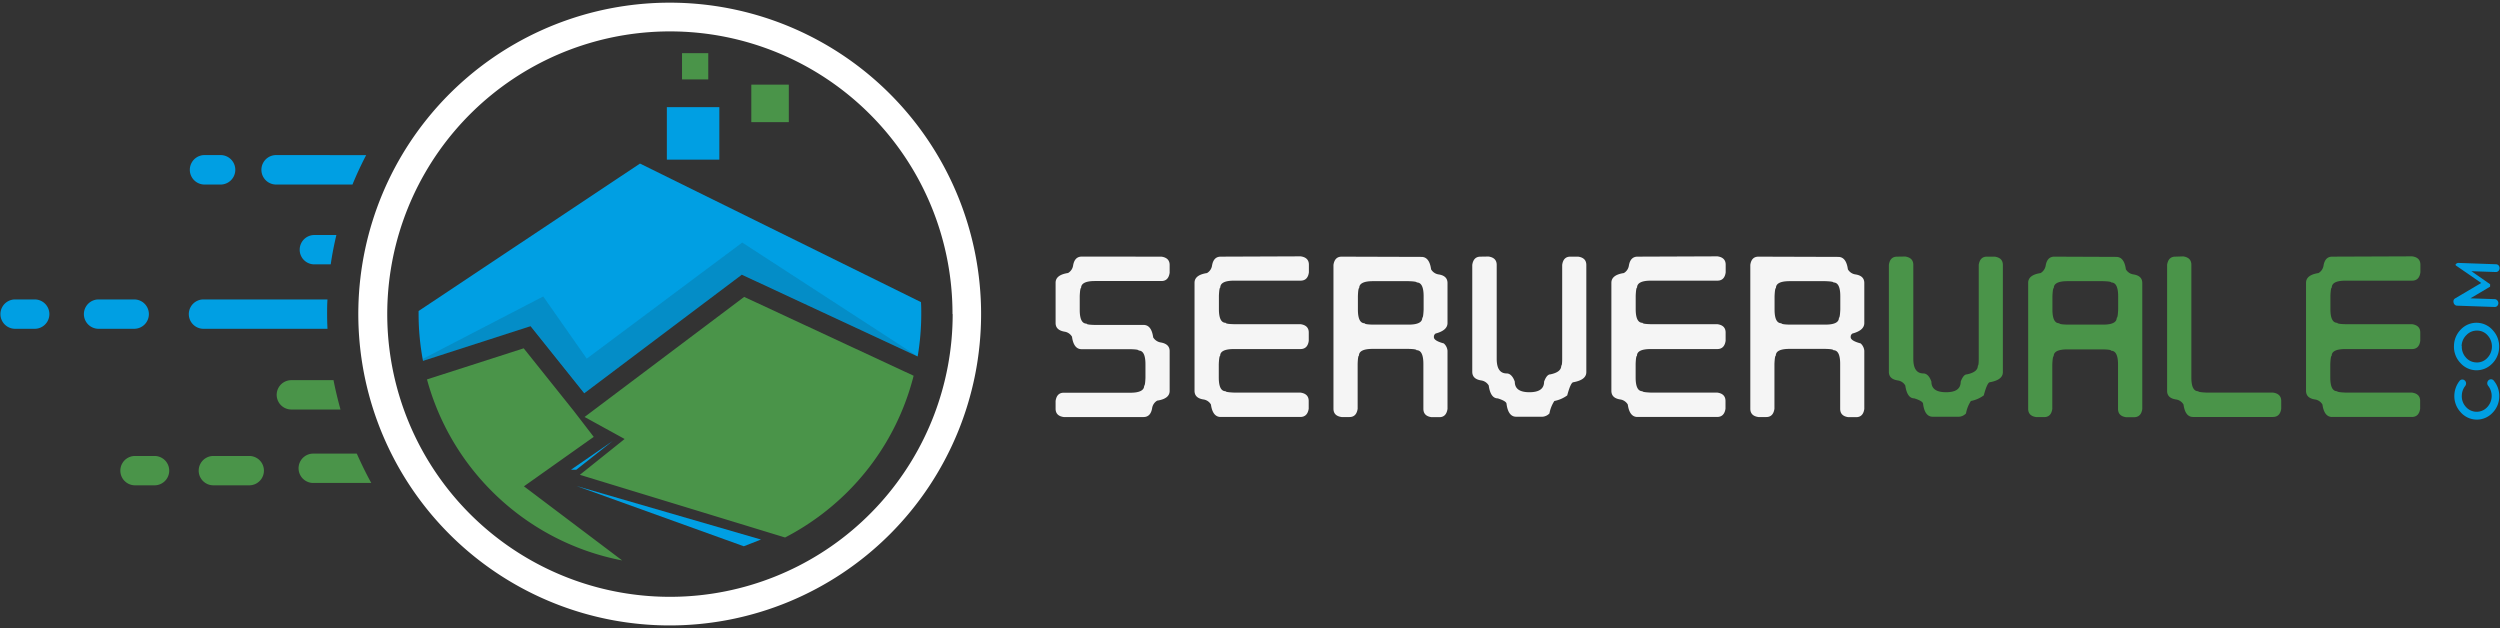 <?xml version="1.0" encoding="UTF-8" standalone="no"?>
<svg
   viewBox="0 0 402 101"
   version="1.1"
   id="svg81"
   sodipodi:docname="ServerVale_logo_full_horizontal.svg"
   width="402"
   height="101"
   inkscape:version="1.2.2 (732a01da63, 2022-12-09)"
   inkscape:export-filename="ServerVale_logo_full_horizontal.png"
   inkscape:export-xdpi="960.33228"
   inkscape:export-ydpi="960.33228"
   xmlns:inkscape="http://www.inkscape.org/namespaces/inkscape"
   xmlns:sodipodi="http://sodipodi.sourceforge.net/DTD/sodipodi-0.dtd"
   xmlns="http://www.w3.org/2000/svg"
   xmlns:svg="http://www.w3.org/2000/svg"
   xmlns:rdf="http://www.w3.org/1999/02/22-rdf-syntax-ns#"
   xmlns:cc="http://creativecommons.org/ns#"
   xmlns:dc="http://purl.org/dc/elements/1.1/">
  <rect x="0" y="0" width="402" height="101" fill="#333333" stroke="none"/>
  <sodipodi:namedview
     id="namedview83"
     pagecolor="#ffffff"
     bordercolor="#000000"
     borderopacity="0.25"
     inkscape:showpageshadow="2"
     inkscape:pageopacity="0.0"
     inkscape:pagecheckerboard="0"
     inkscape:deskcolor="#d1d1d1"
     showgrid="false"
     inkscape:zoom="2"
     inkscape:cx="95.25"
     inkscape:cy="50"
     inkscape:window-width="1920"
     inkscape:window-height="1027"
     inkscape:window-x="1912"
     inkscape:window-y="-1"
     inkscape:window-maximized="1"
     inkscape:current-layer="g79" />
  <defs
     id="defs4">
    <style
       id="style2">.cls-1{isolation:isolate;}.cls-2,.cls-7{fill:#1d1d1b;}.cls-3{fill:#f5f5f5;}.cls-4{fill:#4a9449;}.cls-5{fill:#009fe3;}.cls-6{fill:#fff;}.cls-7{opacity:0.14;mix-blend-mode:multiply;}</style>
  </defs>
  <title
     id="title6">ServerVale_logo</title>
  <g
     class="cls-1"
     id="g79"
     transform="translate(-177.39,-142.97)">
    <g
       id="Layer_1"
       data-name="Layer 1"
       transform="translate(-10.76,-12.09)">
      <path
         class="cls-3"
         d="m 374.91,196.33 c 0.88,0.13 1.32,0.57 1.32,1.35 v 1.24 c -0.13,0.88 -0.56,1.33 -1.32,1.33 H 364.2 c -1.47,0 -2.21,0.38 -2.21,1.11 -0.11,0 -0.18,0.43 -0.22,1.31 v 2.22 c 0,1.47 0.36,2.21 1.1,2.21 0,0.12 0.45,0.19 1.33,0.21 h 7.84 c 0.84,0 1.36,0.67 1.54,2 a 1.75,1.75 0 0 0 1.17,0.81 c 1,0.16 1.48,0.63 1.48,1.4 v 6.4 c 0,0.84 -0.67,1.36 -2,1.56 a 1.69,1.69 0 0 0 -0.81,1.17 c -0.16,1 -0.63,1.47 -1.4,1.47 H 359.2 c -0.88,-0.12 -1.31,-0.57 -1.31,-1.34 v -1.24 c 0.13,-0.89 0.56,-1.33 1.31,-1.33 h 10.72 c 1.47,0 2.21,-0.38 2.21,-1.12 0.1,0 0.18,-0.43 0.21,-1.31 v -2.14 c 0,-1.47 -0.36,-2.21 -1.09,-2.21 0,-0.13 -0.45,-0.2 -1.33,-0.22 h -7.84 c -0.85,0 -1.37,-0.66 -1.55,-2 a 1.67,1.67 0 0 0 -1.16,-0.81 c -1,-0.16 -1.48,-0.63 -1.48,-1.4 v -6.47 c 0,-0.85 0.67,-1.37 2,-1.57 a 1.67,1.67 0 0 0 0.81,-1.17 c 0.16,-1 0.63,-1.47 1.4,-1.47 z"
         id="path10" />
      <path
         class="cls-3"
         d="m 397.29,196.28 c 0.88,0.12 1.33,0.57 1.33,1.34 v 1.24 c -0.12,0.89 -0.57,1.33 -1.35,1.33 h -10.69 c -1.48,0 -2.21,0.38 -2.21,1.12 -0.11,0 -0.18,0.43 -0.22,1.31 v 2.14 c 0,1.47 0.36,2.21 1.1,2.21 0,0.13 0.45,0.2 1.33,0.22 h 10.69 c 0.88,0.12 1.33,0.57 1.33,1.34 v 1.33 c -0.12,0.89 -0.57,1.33 -1.35,1.33 h -10.69 c -1.47,0 -2.21,0.36 -2.21,1.1 -0.11,0 -0.18,0.45 -0.22,1.33 v 2.14 c 0,1.47 0.36,2.21 1.1,2.21 0,0.11 0.45,0.18 1.33,0.22 h 10.69 c 0.89,0.12 1.34,0.57 1.34,1.35 v 1.24 c -0.13,0.88 -0.58,1.33 -1.35,1.33 h -12.82 c -0.84,0 -1.37,-0.67 -1.55,-2 a 1.67,1.67 0 0 0 -1.16,-0.81 c -1,-0.14 -1.48,-0.61 -1.48,-1.4 v -17.36 c 0,-0.85 0.67,-1.37 2,-1.57 a 1.67,1.67 0 0 0 0.81,-1.17 c 0.16,-1 0.63,-1.47 1.4,-1.47 z"
         id="path12" />
      <path
         class="cls-3"
         d="m 416.72,196.37 c 0.84,0 1.37,0.66 1.55,2 a 1.67,1.67 0 0 0 1.16,0.81 c 1,0.14 1.48,0.61 1.48,1.4 V 207 c 0,0.79 -0.63,1.35 -1.91,1.69 a 0.6,0.6 0 0 0 -0.28,0.52 v 0.07 c 0,0.38 0.53,0.72 1.59,1 a 1.77,1.77 0 0 1 0.6,1.18 v 9.35 c -0.13,0.88 -0.56,1.33 -1.31,1.33 h -1.26 c -0.88,-0.12 -1.31,-0.57 -1.31,-1.35 v -7.21 c 0,-1.47 -0.36,-2.21 -1.1,-2.21 0,-0.12 -0.45,-0.19 -1.33,-0.21 h -5.72 c -1.47,0 -2.21,0.36 -2.21,1.09 -0.11,0 -0.18,0.46 -0.21,1.33 v 7.21 c -0.13,0.88 -0.56,1.33 -1.32,1.33 h -1.25 c -0.89,-0.12 -1.32,-0.57 -1.32,-1.34 v -23.12 c 0.13,-0.88 0.56,-1.33 1.32,-1.33 z m -10.22,8.46 c 0,1.48 0.36,2.21 1.09,2.21 0,0.13 0.45,0.2 1.33,0.22 h 5.72 c 1.47,0 2.21,-0.36 2.21,-1.1 0.11,0 0.18,-0.45 0.22,-1.33 v -2.14 c 0,-1.47 -0.36,-2.21 -1.1,-2.21 0,-0.11 -0.45,-0.18 -1.33,-0.21 h -5.72 c -1.47,0 -2.21,0.37 -2.21,1.11 -0.11,0 -0.18,0.43 -0.21,1.31 z"
         id="path14" />
      <path
         class="cls-3"
         d="m 427.5,196.31 q 1.32,0.19 1.32,1.35 v 15.1 c 0,1.56 0.53,2.35 1.61,2.35 0.52,0 1,0.45 1.3,1.33 0,1.14 0.79,1.69 2.35,1.69 1.56,0 2.36,-0.55 2.36,-1.69 0.28,-0.79 0.63,-1.18 1,-1.18 1.17,-0.24 1.76,-0.7 1.76,-1.4 0.09,0 0.15,-0.36 0.15,-1.1 v -15.1 c 0.12,-0.88 0.55,-1.33 1.31,-1.33 h 1.26 c 0.88,0.13 1.31,0.57 1.31,1.35 v 17.22 c 0,0.84 -0.7,1.38 -2.12,1.63 -0.27,0.06 -0.59,0.76 -0.95,2.11 a 5.22,5.22 0 0 1 -2.07,0.9 5.42,5.42 0 0 0 -0.79,2 1.7,1.7 0 0 1 -1.12,0.53 h -4.24 c -0.84,0 -1.36,-0.69 -1.54,-2.07 0,-0.29 -0.47,-0.58 -1.41,-0.88 -0.77,0 -1.26,-0.69 -1.45,-2.07 a 1.69,1.69 0 0 0 -1.17,-0.81 c -1,-0.14 -1.48,-0.61 -1.48,-1.4 v -17.18 c 0.13,-0.88 0.56,-1.33 1.32,-1.33 z"
         id="path16" />
      <path
         class="cls-3"
         d="m 464.31,196.28 c 0.88,0.12 1.33,0.57 1.33,1.34 v 1.24 c -0.12,0.89 -0.57,1.33 -1.34,1.33 h -10.7 c -1.47,0 -2.21,0.38 -2.21,1.12 -0.11,0 -0.18,0.43 -0.22,1.31 v 2.14 c 0,1.47 0.36,2.21 1.1,2.21 0,0.13 0.45,0.2 1.33,0.22 h 10.7 c 0.88,0.12 1.33,0.57 1.33,1.34 v 1.33 c -0.13,0.89 -0.58,1.33 -1.35,1.33 h -10.7 c -1.47,0 -2.21,0.36 -2.21,1.1 -0.11,0 -0.18,0.45 -0.21,1.33 v 2.14 c 0,1.47 0.36,2.21 1.09,2.21 0,0.11 0.45,0.18 1.33,0.22 h 10.7 c 0.88,0.12 1.33,0.57 1.33,1.35 v 1.24 c -0.13,0.88 -0.58,1.33 -1.35,1.33 h -12.82 c -0.84,0 -1.36,-0.67 -1.54,-2 a 1.69,1.69 0 0 0 -1.17,-0.81 c -1,-0.14 -1.47,-0.61 -1.47,-1.4 v -17.36 c 0,-0.85 0.66,-1.37 2,-1.57 a 1.67,1.67 0 0 0 0.81,-1.17 c 0.16,-1 0.63,-1.47 1.4,-1.47 z"
         id="path18" />
      <path
         class="cls-3"
         d="m 483.74,196.37 c 0.85,0 1.37,0.66 1.55,2 a 1.67,1.67 0 0 0 1.17,0.81 c 1,0.14 1.47,0.61 1.47,1.4 V 207 c 0,0.79 -0.63,1.35 -1.9,1.69 a 0.59,0.59 0 0 0 -0.29,0.52 v 0.07 c 0,0.38 0.54,0.72 1.6,1 a 1.79,1.79 0 0 1 0.59,1.18 v 9.35 c -0.12,0.88 -0.56,1.33 -1.31,1.33 h -1.26 c -0.88,-0.12 -1.31,-0.57 -1.31,-1.35 v -7.21 c 0,-1.47 -0.36,-2.21 -1.1,-2.21 0,-0.12 -0.45,-0.19 -1.33,-0.21 h -5.71 c -1.48,0 -2.21,0.36 -2.21,1.09 -0.11,0 -0.18,0.46 -0.22,1.33 v 7.21 c -0.13,0.88 -0.56,1.33 -1.31,1.33 h -1.26 c -0.88,-0.12 -1.31,-0.57 -1.31,-1.34 v -23.12 c 0.12,-0.88 0.55,-1.33 1.31,-1.33 z m -10.24,8.46 c 0,1.48 0.36,2.21 1.1,2.21 0,0.13 0.45,0.2 1.33,0.22 h 5.71 c 1.48,0 2.21,-0.36 2.21,-1.1 0.11,0 0.18,-0.45 0.22,-1.33 v -2.14 c 0,-1.47 -0.36,-2.21 -1.1,-2.21 0,-0.11 -0.45,-0.18 -1.33,-0.21 h -5.71 c -1.48,0 -2.21,0.37 -2.21,1.11 -0.11,0 -0.18,0.43 -0.22,1.31 z"
         id="path20" />
      <path
         class="cls-4"
         d="m 494.5,196.31 c 0.88,0.13 1.31,0.58 1.31,1.35 v 15.1 c 0,1.56 0.54,2.35 1.62,2.35 0.52,0 1,0.45 1.29,1.33 0,1.14 0.79,1.69 2.36,1.69 1.57,0 2.35,-0.55 2.35,-1.69 0.29,-0.79 0.63,-1.18 1,-1.18 1.16,-0.24 1.76,-0.7 1.76,-1.4 0.09,0 0.14,-0.36 0.14,-1.1 v -15.1 c 0.13,-0.88 0.56,-1.33 1.31,-1.33 h 1.26 c 0.88,0.13 1.31,0.57 1.31,1.35 v 17.22 c 0,0.84 -0.7,1.38 -2.12,1.63 -0.27,0.06 -0.59,0.76 -0.95,2.11 a 5.14,5.14 0 0 1 -2.07,0.9 5.42,5.42 0 0 0 -0.79,2 1.68,1.68 0 0 1 -1.11,0.53 h -4.25 c -0.84,0 -1.36,-0.69 -1.54,-2.07 0,-0.29 -0.47,-0.58 -1.4,-0.88 -0.78,0 -1.26,-0.69 -1.46,-2.07 a 1.67,1.67 0 0 0 -1.17,-0.81 c -1,-0.14 -1.47,-0.61 -1.47,-1.4 v -17.18 c 0.12,-0.88 0.56,-1.33 1.31,-1.33 z"
         id="path22" />
      <path
         class="cls-4"
         d="m 528.44,196.37 c 0.85,0 1.37,0.66 1.55,2 a 1.69,1.69 0 0 0 1.17,0.81 c 1,0.14 1.47,0.61 1.47,1.4 v 20.24 c -0.12,0.88 -0.57,1.33 -1.35,1.33 h -1.24 c -0.88,-0.12 -1.31,-0.57 -1.31,-1.35 v -7.13 c 0,-1.48 -0.38,-2.21 -1.11,-2.21 0,-0.13 -0.43,-0.2 -1.31,-0.22 h -5.72 c -1.47,0 -2.21,0.36 -2.21,1.1 -0.11,0 -0.18,0.45 -0.22,1.33 v 7.13 c -0.12,0.88 -0.55,1.33 -1.31,1.33 h -1.26 c -0.88,-0.12 -1.31,-0.57 -1.31,-1.34 v -20.25 c 0,-0.85 0.67,-1.37 2,-1.57 a 1.73,1.73 0 0 0 0.81,-1.17 c 0.16,-1 0.63,-1.47 1.4,-1.47 z m -10.26,8.46 c 0,1.48 0.36,2.21 1.1,2.21 0,0.13 0.45,0.2 1.33,0.22 h 5.71 c 1.46,0 2.2,-0.36 2.2,-1.1 0.12,0 0.19,-0.45 0.23,-1.33 v -2.14 c 0,-1.47 -0.38,-2.21 -1.11,-2.21 q 0,-0.17 -1.32,-0.21 h -5.71 c -1.48,0 -2.21,0.37 -2.21,1.11 -0.11,0 -0.18,0.43 -0.22,1.31 z"
         id="path24" />
      <path
         class="cls-4"
         d="m 539.21,196.29 c 0.88,0.13 1.31,0.58 1.31,1.35 v 18.12 c 0,1.47 0.36,2.21 1.1,2.21 0,0.11 0.45,0.18 1.33,0.22 h 10.69 c 0.88,0.12 1.33,0.57 1.33,1.35 v 1.24 c -0.12,0.88 -0.57,1.33 -1.34,1.33 h -12.84 c -0.84,0 -1.35,-0.67 -1.53,-2 a 1.67,1.67 0 0 0 -1.17,-0.81 c -1,-0.14 -1.47,-0.61 -1.47,-1.4 v -20.24 c 0.13,-0.88 0.56,-1.33 1.31,-1.33 z"
         id="path26" />
      <path
         class="cls-4"
         d="m 576.02,196.28 c 0.88,0.12 1.33,0.57 1.33,1.34 v 1.24 c -0.13,0.89 -0.57,1.33 -1.35,1.33 h -10.69 c -1.48,0 -2.21,0.38 -2.21,1.12 -0.11,0 -0.18,0.43 -0.22,1.31 v 2.14 c 0,1.47 0.36,2.21 1.1,2.21 0,0.13 0.45,0.2 1.33,0.22 H 576 c 0.88,0.12 1.33,0.57 1.33,1.34 v 1.33 c -0.12,0.89 -0.57,1.33 -1.35,1.33 h -10.69 c -1.47,0 -2.21,0.36 -2.21,1.1 -0.11,0 -0.18,0.45 -0.22,1.33 v 2.14 c 0,1.47 0.36,2.21 1.1,2.21 0,0.11 0.45,0.18 1.33,0.22 h 10.69 c 0.89,0.12 1.33,0.57 1.33,1.35 v 1.24 c -0.12,0.88 -0.57,1.33 -1.34,1.33 h -12.82 c -0.84,0 -1.37,-0.67 -1.55,-2 a 1.67,1.67 0 0 0 -1.16,-0.81 c -1,-0.14 -1.48,-0.61 -1.48,-1.4 v -17.36 c 0,-0.85 0.67,-1.37 2,-1.57 a 1.67,1.67 0 0 0 0.81,-1.17 c 0.16,-1 0.63,-1.47 1.4,-1.47 z"
         id="path28" />
      <rect
         class="cls-5"
         x="295.38"
         y="172.29"
         width="8.44"
         height="8.44"
         id="rect30" />
      <rect
         class="cls-4"
         x="308.96"
         y="168.67"
         width="6.03"
         height="6.03"
         id="rect32" />
      <rect
         class="cls-4"
         x="297.82"
         y="163.61"
         width="4.22"
         height="4.22"
         id="rect34" />
      <path
         class="cls-5"
         d="m 590.03,218.86 a 3.78,3.78 0 0 1 -1.15,2.65 3.45,3.45 0 0 1 -5.07,-0.18 3.79,3.79 0 0 1 -1,-2.72 3.93,3.93 0 0 1 0.83,-2.29 0.56,0.56 0 0 1 0.84,-0.08 0.61,0.61 0 0 1 0.21,0.42 0.67,0.67 0 0 1 -0.13,0.46 2.58,2.58 0 0 0 -0.55,1.53 2.5,2.5 0 0 0 0.64,1.82 2.31,2.31 0 0 0 3.39,0.12 2.63,2.63 0 0 0 0.2,-3.5 0.66,0.66 0 0 1 0.07,-0.89 0.59,0.59 0 0 1 0.44,-0.15 0.54,0.54 0 0 1 0.4,0.22 3.82,3.82 0 0 1 0.88,2.59 z"
         id="path40" />
      <path
         class="cls-5"
         d="m 590.01,210.91 a 3.77,3.77 0 0 1 -1.16,2.66 3.47,3.47 0 0 1 -5.1,-0.18 3.76,3.76 0 0 1 -1,-2.73 3.81,3.81 0 0 1 1.15,-2.67 3.47,3.47 0 0 1 5.1,0.18 3.79,3.79 0 0 1 1.01,2.74 z m -6,-0.21 a 2.54,2.54 0 0 0 0.64,1.83 2.26,2.26 0 0 0 1.69,0.81 2.23,2.23 0 0 0 1.74,-0.69 2.66,2.66 0 0 0 0.12,-3.62 2.23,2.23 0 0 0 -1.68,-0.81 2.3,2.3 0 0 0 -1.74,0.69 2.54,2.54 0 0 0 -0.8,1.79 z"
         id="path42" />
      <path
         class="cls-5"
         d="m 220.89,184.73 h 2.88 a 2.37,2.37 0 0 0 0,-4.73 h -2.88 a 2.37,2.37 0 0 0 0,4.73 z"
         id="path46" />
      <path
         id="path44"
         class="cls-5"
         d="m 583.509,197.339 a 0.54,0.54 0 0 0 -0.369,0.111 0.66,0.66 0 0 0 -0.152,0.184 c 0.002,0.006 0.002,0.01 0,0.014 -2.4e-4,5.3e-4 2.8e-4,0.001 0,0.002 4.9e-4,0.002 0.001,0.004 0.002,0.006 7.5e-4,0.002 9.5e-4,0.005 0.002,0.008 a 0.62,0.62 0 0 0 0.139,0.137 l 4,2.76 -4.18,2.471 a 0.59,0.59 0 0 0 -0.26,0.299 0.68,0.68 0 0 0 0,0.4 0.62,0.62 0 0 0 0.199,0.34 0.52,0.52 0 0 0 0.35,0.141 l 6.051,0.209 a 0.53,0.53 0 0 0 0.42,-0.17 0.65,0.65 0 0 0 0,-0.889 0.56,0.56 0 0 0 -0.41,-0.201 l -3.91,-0.129 3.16,-1.871 a 0.35,0.35 0 0 0 0,-0.139 0.59,0.59 0 0 0 0,-0.262 l -3,-2.09 3.91,0.131 a 0.56,0.56 0 0 0 0.43,-0.16 0.66,0.66 0 0 0 0.189,-0.439 0.63,0.63 0 0 0 -0.16,-0.461 0.55,0.55 0 0 0 -0.41,-0.189 z" />
      <path
         class="cls-5"
         d="m 193.73,203.21 h -3.15 a 2.36,2.36 0 1 0 0,4.72 h 3.15 a 2.36,2.36 0 1 0 0,-4.72 z"
         id="path48" />
      <path
         class="cls-4"
         d="m 245.52,228 h -7 a 2.36,2.36 0 1 0 0,4.72 h 9.33 C 247,231.18 246.24,229.6 245.52,228 Z"
         id="path50" />
      <path
         class="cls-5"
         d="m 232.4,184.73 h 12.43 c 0.66,-1.62 1.4,-3.19 2.2,-4.73 H 232.4 a 2.37,2.37 0 0 0 0,4.73 z"
         id="path52" />
      <path
         class="cls-5"
         d="m 236.34,195.21 a 2.35,2.35 0 0 0 2.36,2.36 h 2.63 c 0.23,-1.59 0.54,-3.17 0.91,-4.72 h -3.54 a 2.36,2.36 0 0 0 -2.36,2.36 z"
         id="path54" />
      <path
         class="cls-5"
         d="m 212.09,205.57 a 2.36,2.36 0 0 0 -2.36,-2.36 H 204 a 2.36,2.36 0 0 0 0,4.72 h 5.77 a 2.36,2.36 0 0 0 2.32,-2.36 z"
         id="path56" />
      <path
         class="cls-4"
         d="M 241.78,216.19 H 235 a 2.36,2.36 0 0 0 0,4.72 h 7.9 c -0.42,-1.55 -0.81,-3.12 -1.12,-4.72 z"
         id="path58" />
      <path
         class="cls-4"
         d="m 228.23,228.38 h -5.77 a 2.36,2.36 0 0 0 0,4.72 h 5.77 a 2.36,2.36 0 1 0 0,-4.72 z"
         id="path60" />
      <path
         class="cls-4"
         d="m 213,228.38 h -3.14 a 2.36,2.36 0 1 0 0,4.72 H 213 a 2.36,2.36 0 0 0 0,-4.72 z"
         id="path62" />
      <path
         class="cls-5"
         d="m 240.81,207.93 q -0.06,-1.19 -0.06,-2.37 c 0,-0.79 0,-1.57 0.06,-2.35 h -19.94 a 2.36,2.36 0 1 0 0,4.72 z"
         id="path64" />
      <path
         id="path66"
         class="cls-6"
         d="m 296.994,155.503 a 50.07,50.07 0 0 0 -8.279,0.496 50.07,50.07 0 0 0 7.125,99.631 50.07,50.07 0 0 0 50.07,-50.07 50.07,50.07 0 0 0 -48.916,-50.057 z m -1.146,4.607 a 45.46,45.46 0 0 1 32.152,13.289 45.31,45.31 0 0 1 13.311,32.16 h 0.029 a 45.46,45.46 0 1 1 -59.537,-43.215 45.46,45.46 0 0 1 14.045,-2.234 z" />
      <path
         class="cls-5"
         d="m 273.47,207.51 8.63,10.79 25.34,-19.07 28.27,13.15 a 41.38,41.38 0 0 0 0.58,-6.82 c 0,-0.65 0,-1.28 -0.05,-1.92 l -45.18,-22.28 -35.6,23.71 c 0,0.17 0,0.32 0,0.49 a 40.56,40.56 0 0 0 0.71,7.53 z"
         id="path68" />
      <path
         class="cls-4"
         d="m 272.4,233.26 11.22,-7.95 -3.19,-4.15 v 0 l -8.07,-10.09 -15.55,5 a 40.39,40.39 0 0 0 10.45,18 v 0 a 40.37,40.37 0 0 0 20.94,11.11 z m 62.66,-17.78 -27.25,-12.68 -25.66,19.31 6.44,3.54 -7.2,5.76 33,10.08 a 41,41 0 0 0 10.06,-7.35 v 0 a 40.32,40.32 0 0 0 10.61,-18.66 z"
         id="path70" />
      <path
         class="cls-7"
         d="m 335.71,212.38 c 0.22,-1.33 -0.1,1.38 0,0 l -28.21,-18.32 -25,18.67 -7,-10 -19.29,10 c 0.12,1.23 -0.26,-0.83 0,0.36 l 17.31,-5.58 8.63,10.79 25.34,-19.07 z"
         id="path72" />
      <polyline
         class="cls-5"
         points="280.82 233.2 310.52 241.82 307.75 242.9"
         id="polyline74" />
      <polyline
         class="cls-5"
         points="286.67 225.97 280.82 230.59 279.97 230.59"
         id="polyline76" />
    </g>
  </g>
</svg>
